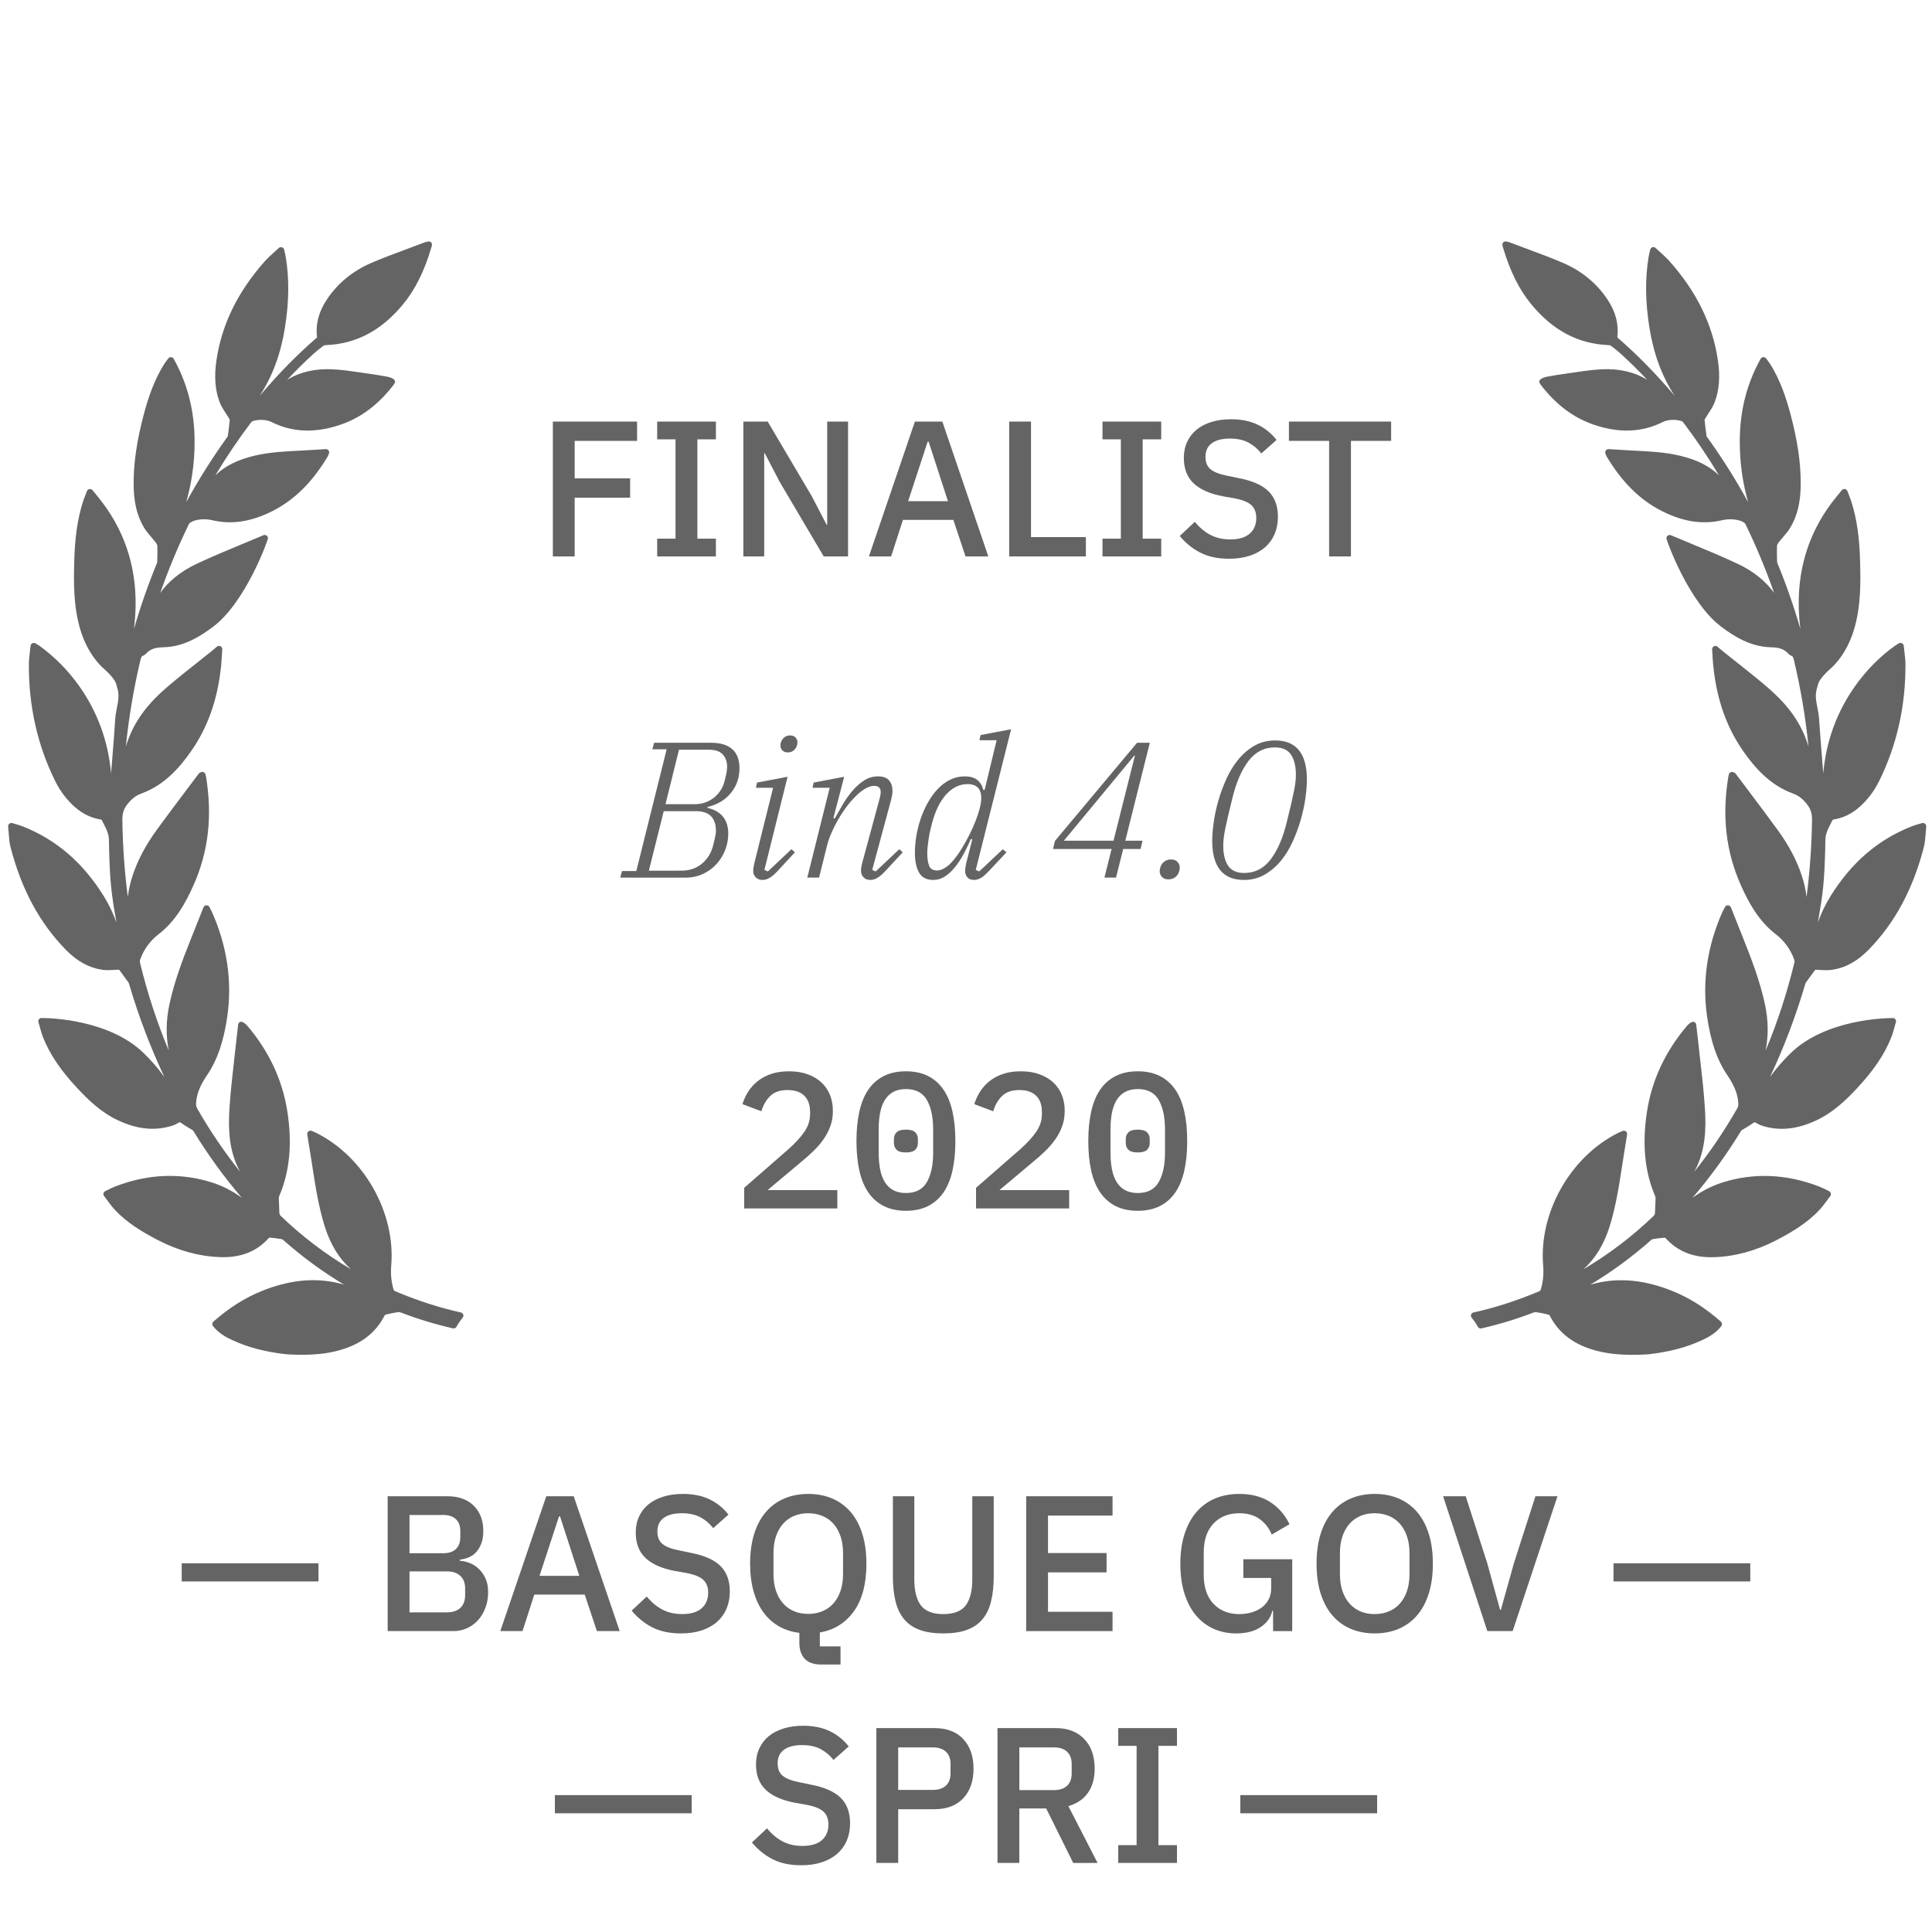 <?xml version="1.0" encoding="utf-8"?>
<!-- Generator: Adobe Illustrator 16.0.2, SVG Export Plug-In . SVG Version: 6.00 Build 0)  -->
<!DOCTYPE svg PUBLIC "-//W3C//DTD SVG 1.1//EN" "http://www.w3.org/Graphics/SVG/1.1/DTD/svg11.dtd">
<svg version="1.1" id="Layer_1" xmlns:x="http://ns.adobe.com/Extensibility/1.0/" xmlns:i="http://ns.adobe.com/AdobeIllustrator/10.0/" xmlns:graph="http://ns.adobe.com/Graphs/1.0/"
	 xmlns="http://www.w3.org/2000/svg" xmlns:xlink="http://www.w3.org/1999/xlink" xmlns:a="http://ns.adobe.com/AdobeSVGViewerExtensions/3.0/"
	 x="0px" y="0px" width="800px" height="800px" viewBox="0 0 800 800" style="enable-background:new 0 0 800 800;"
	 xml:space="preserve">
<style type="text/css">
<![CDATA[
	.st0{enable-background:new    ;}
	.st1{fill:#646464;}
]]>
</style>
<g class="st0">
	<path class="st1" d="M228.924,230.402v-55.84h34.88v8h-25.84v15.52h22.96v8h-22.96v24.32H228.924z"/>
	<path class="st1" d="M272.123,230.402v-7.36h7.6v-41.12h-7.6v-7.359h24.32v7.359h-7.68v41.12h7.68v7.36H272.123z"/>
	<path class="st1" d="M322.842,199.522l-6.16-11.84h-0.24v42.72h-8.64v-55.84h10.08l18.24,30.88l6.16,11.84h0.24v-42.72h8.64v55.84
		h-10.08L322.842,199.522z"/>
	<path class="st1" d="M399.801,230.402l-5.04-15.12h-20.88l-4.88,15.12h-9.2l19.04-55.84h11.36l19.04,55.84H399.801z
		 M384.521,182.883h-0.4l-8.08,24.64h16.48L384.521,182.883z"/>
	<path class="st1" d="M417.88,230.402v-55.84h9.04v47.84h22.721v8H417.88z"/>
	<path class="st1" d="M456.519,230.402v-7.36h7.601v-41.12h-7.601v-7.359h24.319v7.359h-7.68v41.12h7.68v7.36H456.519z"/>
	<path class="st1" d="M508.918,231.362c-4.694,0-8.681-0.854-11.961-2.56c-3.279-1.707-6.094-4-8.439-6.881l6.24-5.84
		c1.973,2.4,4.146,4.214,6.52,5.44c2.373,1.228,5.08,1.84,8.12,1.84c3.572,0,6.267-0.8,8.08-2.4c1.813-1.6,2.72-3.76,2.72-6.479
		c0-2.187-0.64-3.92-1.92-5.2c-1.279-1.28-3.547-2.24-6.8-2.88l-4.96-0.88c-5.44-1.013-9.52-2.8-12.24-5.36
		c-2.72-2.56-4.08-6.08-4.08-10.56c0-2.453,0.467-4.681,1.4-6.681c0.932-2,2.24-3.68,3.92-5.039c1.68-1.36,3.72-2.413,6.119-3.16
		c2.4-0.746,5.094-1.12,8.08-1.12c4.213,0,7.867,0.733,10.961,2.2c3.092,1.467,5.732,3.587,7.92,6.359l-6.32,5.601
		c-1.439-1.866-3.2-3.36-5.279-4.48c-2.08-1.12-4.668-1.68-7.761-1.68c-3.2,0-5.68,0.64-7.44,1.92c-1.76,1.28-2.64,3.147-2.64,5.6
		c0,2.348,0.72,4.094,2.16,5.24c1.44,1.147,3.681,2.014,6.72,2.6l4.961,1.04c5.6,1.068,9.691,2.881,12.279,5.44
		c2.586,2.56,3.88,6.08,3.88,10.56c0,2.614-0.454,4.988-1.36,7.12c-0.907,2.134-2.227,3.96-3.959,5.48
		c-1.734,1.52-3.854,2.693-6.36,3.52C514.97,230.948,512.117,231.362,508.918,231.362z"/>
	<path class="st1" d="M559.397,182.562v47.84h-9.039v-47.84h-16.641v-8h42.32v8H559.397z"/>
</g>
<g class="st0">
	<path class="st1" d="M256.843,363.402l0.72-2.72h5.92l12.56-50.4h-5.92l0.72-2.72h23.6c3.84,0,6.76,0.88,8.76,2.64s3,4.4,3,7.92
		c0,3.948-1.2,7.374-3.6,10.28c-2.4,2.907-5.6,4.813-9.6,5.72l-0.08,0.4c2.88,0.64,5.04,1.867,6.48,3.68
		c1.44,1.813,2.16,4.134,2.16,6.96c0,2.348-0.428,4.614-1.28,6.8c-0.854,2.188-2.054,4.134-3.6,5.841
		c-1.548,1.707-3.414,3.067-5.6,4.08c-2.188,1.014-4.587,1.52-7.2,1.52H256.843z M282.203,360.522c3.2,0,5.96-0.92,8.28-2.76
		c2.32-1.841,3.906-4.333,4.76-7.48c0.212-0.853,0.466-1.893,0.76-3.12c0.292-1.226,0.44-2.319,0.44-3.279
		c0-2.507-0.667-4.467-2-5.881c-1.333-1.412-3.44-2.119-6.32-2.119h-13.28l-6.16,24.64H282.203z M287.723,333.002
		c1.44,0,2.826-0.226,4.16-0.68c1.333-0.452,2.533-1.093,3.6-1.92c1.066-0.826,1.986-1.8,2.76-2.92
		c0.772-1.12,1.346-2.373,1.72-3.76c0.212-0.801,0.453-1.801,0.72-3c0.266-1.2,0.4-2.28,0.4-3.24c0-2.026-0.587-3.706-1.76-5.04
		c-1.173-1.333-3.12-2-5.84-2h-12.32l-5.6,22.56H287.723z"/>
	<path class="st1" d="M315.802,364.362c-1.228,0-2.188-0.36-2.88-1.08c-0.694-0.72-1.04-1.612-1.04-2.68c0-0.48,0.052-1,0.16-1.561
		c0.106-0.56,0.213-1.105,0.32-1.64l7.76-31.2h-7.12l0.48-2.16l12.64-2.399l-9.6,38.56l1.44,0.641l9.76-9.2l1.44,1.279l-6.16,6.641
		c-1.707,1.92-3.094,3.2-4.16,3.84C317.775,364.042,316.762,364.362,315.802,364.362z M326.202,311.562
		c-1.014,0-1.774-0.293-2.28-0.88c-0.508-0.587-0.76-1.227-0.76-1.92c0-0.533,0.08-1.04,0.24-1.521
		c0.266-0.746,0.72-1.386,1.36-1.92c0.64-0.532,1.44-0.8,2.4-0.8c1.013,0,1.772,0.294,2.28,0.88c0.506,0.588,0.76,1.228,0.76,1.92
		c0,0.534-0.08,1.04-0.24,1.521c-0.268,0.747-0.72,1.387-1.36,1.92C327.962,311.296,327.162,311.562,326.202,311.562z"/>
	<path class="st1" d="M343.561,326.202h-7.12l0.48-2.16l12.64-2.399l-4.48,17.12l0.56,0.159c1.066-1.92,2.212-3.92,3.44-6
		c1.226-2.079,2.573-3.96,4.04-5.64c1.466-1.68,3.052-3.066,4.76-4.16c1.707-1.092,3.6-1.64,5.68-1.64c2.132,0,3.667,0.56,4.6,1.68
		c0.933,1.12,1.4,2.561,1.4,4.32c0,0.588-0.054,1.174-0.16,1.76c-0.107,0.588-0.24,1.228-0.4,1.92l-7.84,29.04l1.44,0.641l9.76-9.2
		l1.44,1.279l-6.16,6.641c-1.708,1.92-3.094,3.2-4.16,3.84c-1.067,0.64-2.08,0.96-3.04,0.96c-1.228,0-2.188-0.36-2.88-1.08
		c-0.694-0.72-1.04-1.612-1.04-2.68c0-0.906,0.16-1.973,0.48-3.2l7.36-27.2c0.213-0.853,0.32-1.572,0.32-2.16
		c0-1.76-0.908-2.64-2.72-2.64c-1.28,0-2.667,0.48-4.16,1.44c-1.494,0.96-3.04,2.319-4.64,4.079c-1.12,1.174-2.228,2.534-3.32,4.08
		c-1.094,1.548-2.134,3.2-3.12,4.96c-0.988,1.761-1.868,3.561-2.64,5.4c-0.774,1.84-1.374,3.668-1.8,5.48l-3.12,12.56h-4.88
		L343.561,326.202z"/>
	<path class="st1" d="M386.441,364.362c-2.774,0-4.734-1.013-5.88-3.04c-1.147-2.026-1.72-4.746-1.72-8.16c0-2.24,0.2-4.572,0.6-7
		c0.4-2.426,1-4.813,1.8-7.16c0.8-2.346,1.8-4.586,3-6.72c1.2-2.133,2.56-4,4.08-5.6c1.52-1.601,3.212-2.866,5.08-3.8
		c1.866-0.933,3.893-1.4,6.08-1.4c2.24,0,3.972,0.494,5.2,1.479c1.227,0.988,2.053,2.36,2.479,4.12h0.561l4.96-20.56h-7.12
		l0.48-2.16l12.64-2.4l-14.64,58.24l1.439,0.641l9.76-9.2l1.521,1.279l-6.239,6.641c-1.708,1.92-3.08,3.2-4.121,3.84
		c-1.039,0.64-2.039,0.96-3,0.96c-1.227,0-2.16-0.348-2.799-1.04c-0.641-0.692-0.96-1.572-0.96-2.64c0-0.48,0.052-1.04,0.16-1.681
		c0.106-0.64,0.212-1.199,0.32-1.68l2.48-9.76l-0.561-0.16c-0.96,2.188-1.988,4.294-3.08,6.32c-1.094,2.027-2.28,3.827-3.56,5.399
		c-1.28,1.574-2.654,2.84-4.12,3.8C389.814,363.883,388.201,364.362,386.441,364.362z M400.681,324.682
		c-3.36,0-6.333,1.439-8.92,4.319c-2.587,2.881-4.547,6.908-5.88,12.08c-0.268,0.96-0.52,1.988-0.76,3.08
		c-0.24,1.094-0.44,2.188-0.6,3.28c-0.16,1.094-0.294,2.134-0.4,3.12c-0.108,0.987-0.16,1.854-0.16,2.6
		c0,2.24,0.252,4.014,0.76,5.32c0.506,1.308,1.613,1.96,3.32,1.96c1.066,0,2.2-0.387,3.4-1.16c1.2-0.772,2.36-1.853,3.48-3.24
		c1.226-1.492,2.413-3.186,3.56-5.08c1.146-1.892,2.186-3.786,3.121-5.68c0.932-1.893,1.732-3.706,2.399-5.439
		c0.666-1.733,1.159-3.187,1.479-4.36l0.32-1.28c0.746-3.04,0.692-5.386-0.16-7.04C404.787,325.51,403.133,324.682,400.681,324.682z
		"/>
	<path class="st1" d="M460.28,351.562h-24.24l0.801-3.36l34-40.64h5.279l-10.159,40.56h7.12l-0.801,3.44h-7.199l-2.961,11.84h-4.799
		L460.28,351.562z M461.08,348.122l8.88-35.279h-0.24l-29.2,35.279H461.08z"/>
	<path class="st1" d="M483.799,364.122c-1.174,0-2.067-0.348-2.68-1.04c-0.614-0.692-0.92-1.466-0.92-2.319
		c0-0.533,0.105-1.12,0.319-1.761c0.32-0.96,0.866-1.72,1.64-2.279c0.773-0.561,1.693-0.84,2.761-0.84
		c1.173,0,2.065,0.347,2.68,1.039c0.612,0.694,0.92,1.468,0.92,2.32c0,0.534-0.107,1.12-0.319,1.76
		c-0.32,0.96-0.868,1.721-1.641,2.28C485.785,363.843,484.865,364.122,483.799,364.122z"/>
	<path class="st1" d="M515.078,364.362c-4.374,0-7.654-1.36-9.84-4.08c-2.188-2.72-3.28-6.746-3.28-12.08
		c0-2.187,0.2-4.732,0.601-7.64c0.399-2.906,1.039-5.893,1.92-8.96c0.879-3.066,2-6.106,3.359-9.12
		c1.36-3.013,3.013-5.692,4.96-8.04c1.946-2.347,4.173-4.24,6.681-5.68c2.506-1.44,5.359-2.16,8.56-2.16
		c4.372,0,7.652,1.359,9.84,4.08c2.187,2.72,3.28,6.747,3.28,12.08c0,2.188-0.2,4.733-0.6,7.64c-0.4,2.907-1.041,5.894-1.92,8.96
		c-0.881,3.067-2,6.107-3.361,9.12c-1.359,3.014-3.014,5.693-4.959,8.04c-1.947,2.348-4.188,4.24-6.721,5.68
		C521.065,363.642,518.225,364.362,515.078,364.362z M515.239,361.482c4.426,0,8.08-1.893,10.96-5.68s5.12-9.04,6.72-15.761
		c0.692-2.772,1.266-5.146,1.721-7.12c0.451-1.972,0.826-3.68,1.119-5.119c0.293-1.44,0.506-2.707,0.641-3.801
		c0.132-1.092,0.199-2.172,0.199-3.239c0-3.467-0.667-6.213-2-8.24c-1.334-2.026-3.573-3.04-6.72-3.04
		c-4.427,0-8.08,1.894-10.96,5.68c-2.88,3.788-5.12,9.04-6.72,15.76c-0.694,2.774-1.268,5.148-1.72,7.12
		c-0.454,1.974-0.828,3.681-1.121,5.12c-0.293,1.44-0.507,2.721-0.64,3.84c-0.134,1.12-0.2,2.188-0.2,3.2
		c0,3.468,0.666,6.214,2,8.24C509.851,360.469,512.09,361.482,515.239,361.482z"/>
</g>
<g class="st0">
</g>
<g class="st0">
	<path class="st1" d="M346.72,500.402h-38.56v-8.56l18.24-15.921c2.88-2.56,5.106-4.985,6.68-7.279
		c1.573-2.293,2.36-4.721,2.36-7.28v-0.88c0-2.933-0.8-5.187-2.4-6.76s-3.92-2.36-6.96-2.36c-3.094,0-5.48,0.827-7.16,2.48
		c-1.68,1.653-2.894,3.76-3.64,6.319l-7.84-2.96c0.533-1.76,1.307-3.452,2.32-5.08c1.012-1.626,2.306-3.08,3.88-4.359
		c1.572-1.28,3.44-2.293,5.6-3.04c2.16-0.746,4.652-1.12,7.48-1.12c2.88,0,5.453,0.413,7.72,1.24c2.267,0.827,4.173,1.96,5.72,3.399
		c1.546,1.44,2.72,3.16,3.52,5.16c0.8,2,1.2,4.2,1.2,6.6c0,2.24-0.333,4.308-1,6.2c-0.667,1.894-1.6,3.708-2.8,5.44
		c-1.2,1.733-2.627,3.399-4.28,5c-1.654,1.6-3.468,3.2-5.44,4.8l-13.52,11.36h28.88V500.402z"/>
	<path class="st1" d="M375.119,501.362c-3.52,0-6.574-0.653-9.16-1.96c-2.587-1.307-4.72-3.187-6.4-5.64s-2.92-5.467-3.72-9.04
		c-0.8-3.573-1.2-7.652-1.2-12.24c0-4.532,0.4-8.6,1.2-12.2c0.8-3.6,2.04-6.626,3.72-9.08c1.68-2.452,3.813-4.332,6.4-5.64
		c2.586-1.307,5.64-1.96,9.16-1.96s6.572,0.653,9.16,1.96c2.586,1.308,4.72,3.188,6.4,5.64c1.68,2.454,2.92,5.48,3.72,9.08
		c0.8,3.601,1.2,7.668,1.2,12.2c0,4.588-0.4,8.667-1.2,12.24c-0.8,3.573-2.04,6.587-3.72,9.04s-3.814,4.333-6.4,5.64
		C381.692,500.709,378.639,501.362,375.119,501.362z M375.119,494.002c4.053,0,6.946-1.506,8.68-4.52c1.732-3.013,2.6-7.08,2.6-12.2
		v-9.6c0-5.12-0.867-9.187-2.6-12.2c-1.734-3.013-4.627-4.521-8.68-4.521c-2.027,0-3.76,0.388-5.2,1.16
		c-1.44,0.774-2.614,1.894-3.52,3.36c-0.907,1.468-1.56,3.228-1.96,5.28c-0.4,2.054-0.6,4.359-0.6,6.92v9.6
		c0,2.561,0.2,4.867,0.6,6.92c0.4,2.054,1.053,3.813,1.96,5.28c0.906,1.468,2.08,2.588,3.52,3.36
		C371.36,493.616,373.092,494.002,375.119,494.002z M375.119,477.202c-1.868,0-3.16-0.372-3.88-1.12
		c-0.72-0.746-1.08-1.652-1.08-2.72v-1.76c0-1.066,0.36-1.973,1.08-2.72c0.72-0.747,2.012-1.12,3.88-1.12
		c1.866,0,3.16,0.373,3.88,1.12c0.72,0.747,1.08,1.653,1.08,2.72v1.76c0,1.067-0.36,1.974-1.08,2.72
		C378.28,476.83,376.986,477.202,375.119,477.202z"/>
	<path class="st1" d="M442.719,500.402h-38.561v-8.56l18.24-15.921c2.881-2.56,5.106-4.985,6.68-7.279
		c1.573-2.293,2.36-4.721,2.36-7.28v-0.88c0-2.933-0.8-5.187-2.399-6.76c-1.601-1.573-3.92-2.36-6.961-2.36
		c-3.094,0-5.479,0.827-7.16,2.48c-1.68,1.653-2.893,3.76-3.639,6.319l-7.841-2.96c0.532-1.76,1.307-3.452,2.32-5.08
		c1.013-1.626,2.306-3.08,3.88-4.359c1.572-1.28,3.439-2.293,5.6-3.04c2.16-0.746,4.652-1.12,7.48-1.12
		c2.88,0,5.453,0.413,7.72,1.24s4.173,1.96,5.72,3.399c1.547,1.44,2.721,3.16,3.521,5.16s1.2,4.2,1.2,6.6c0,2.24-0.334,4.308-1,6.2
		c-0.668,1.894-1.6,3.708-2.801,5.44c-1.199,1.733-2.627,3.399-4.279,5c-1.654,1.6-3.468,3.2-5.439,4.8l-13.521,11.36h28.88V500.402
		z"/>
	<path class="st1" d="M471.118,501.362c-3.521,0-6.573-0.653-9.16-1.96s-4.72-3.187-6.399-5.64c-1.681-2.453-2.92-5.467-3.721-9.04
		c-0.8-3.573-1.199-7.652-1.199-12.24c0-4.532,0.399-8.6,1.199-12.2c0.801-3.6,2.04-6.626,3.721-9.08
		c1.68-2.452,3.813-4.332,6.399-5.64c2.587-1.307,5.64-1.96,9.16-1.96s6.572,0.653,9.16,1.96c2.586,1.308,4.72,3.188,6.399,5.64
		c1.681,2.454,2.92,5.48,3.721,9.08c0.8,3.601,1.199,7.668,1.199,12.2c0,4.588-0.399,8.667-1.199,12.24
		c-0.801,3.573-2.04,6.587-3.721,9.04c-1.68,2.453-3.813,4.333-6.399,5.64C477.691,500.709,474.639,501.362,471.118,501.362z
		 M471.118,494.002c4.053,0,6.946-1.506,8.681-4.52c1.732-3.013,2.6-7.08,2.6-12.2v-9.6c0-5.12-0.867-9.187-2.6-12.2
		c-1.734-3.013-4.628-4.521-8.681-4.521c-2.027,0-3.76,0.388-5.2,1.16c-1.439,0.774-2.613,1.894-3.52,3.36
		c-0.908,1.468-1.561,3.228-1.961,5.28c-0.399,2.054-0.6,4.359-0.6,6.92v9.6c0,2.561,0.2,4.867,0.6,6.92
		c0.4,2.054,1.053,3.813,1.961,5.28c0.906,1.468,2.08,2.588,3.52,3.36C467.359,493.616,469.091,494.002,471.118,494.002z
		 M471.118,477.202c-1.868,0-3.16-0.372-3.88-1.12c-0.721-0.746-1.08-1.652-1.08-2.72v-1.76c0-1.066,0.359-1.973,1.08-2.72
		c0.72-0.747,2.012-1.12,3.88-1.12c1.866,0,3.16,0.373,3.88,1.12c0.721,0.747,1.08,1.653,1.08,2.72v1.76
		c0,1.067-0.359,1.974-1.08,2.72C474.279,476.83,472.985,477.202,471.118,477.202z"/>
</g>
<g class="st0">
	<path class="st1" d="M75.244,654.843v-7.521h56.64v7.521H75.244z"/>
	<path class="st1" d="M160.523,619.562h24.72c4.64,0,8.28,1.308,10.92,3.92c2.64,2.613,3.96,6.107,3.96,10.479
		c0,2.08-0.294,3.854-0.88,5.32c-0.587,1.468-1.334,2.668-2.24,3.601c-0.907,0.934-1.947,1.627-3.12,2.079
		c-1.174,0.454-2.32,0.734-3.44,0.841v0.479c1.12,0.054,2.36,0.32,3.72,0.8c1.36,0.48,2.626,1.24,3.8,2.28
		c1.173,1.04,2.16,2.374,2.96,4c0.8,1.628,1.2,3.614,1.2,5.96c0,2.24-0.36,4.348-1.08,6.32c-0.72,1.974-1.72,3.68-3,5.12
		c-1.28,1.439-2.8,2.573-4.56,3.399c-1.76,0.828-3.68,1.24-5.76,1.24h-27.2V619.562z M169.563,643.162h14
		c2.24,0,3.973-0.572,5.2-1.72c1.226-1.146,1.84-2.786,1.84-4.92v-2.561c0-2.132-0.614-3.772-1.84-4.92
		c-1.228-1.146-2.96-1.72-5.2-1.72h-14V643.162z M169.563,667.642h15.52c2.346,0,4.187-0.612,5.52-1.84c1.333-1.227,2-2.986,2-5.28
		v-2.72c0-2.293-0.667-4.053-2-5.28c-1.333-1.227-3.174-1.84-5.52-1.84h-15.52V667.642z"/>
	<path class="st1" d="M247.163,675.402l-5.04-15.12h-20.88l-4.88,15.12h-9.2l19.04-55.84h11.36l19.04,55.84H247.163z
		 M231.884,627.883h-0.4l-8.08,24.64h16.48L231.884,627.883z"/>
	<path class="st1" d="M281.963,676.362c-4.694,0-8.68-0.854-11.96-2.56c-3.28-1.707-6.094-4-8.44-6.881l6.24-5.84
		c1.973,2.4,4.146,4.214,6.52,5.44c2.373,1.228,5.08,1.84,8.12,1.84c3.572,0,6.266-0.8,8.08-2.4c1.813-1.6,2.72-3.76,2.72-6.479
		c0-2.187-0.64-3.92-1.92-5.2c-1.28-1.28-3.547-2.24-6.8-2.88l-4.96-0.88c-5.44-1.013-9.52-2.8-12.24-5.36
		c-2.72-2.56-4.08-6.08-4.08-10.56c0-2.453,0.466-4.681,1.4-6.681c0.933-2,2.24-3.68,3.92-5.039c1.68-1.36,3.72-2.413,6.12-3.16
		c2.4-0.746,5.093-1.12,8.08-1.12c4.212,0,7.866,0.733,10.96,2.2c3.093,1.467,5.732,3.587,7.92,6.359l-6.32,5.601
		c-1.44-1.866-3.2-3.36-5.28-4.48c-2.08-1.12-4.667-1.68-7.76-1.68c-3.2,0-5.68,0.64-7.44,1.92c-1.76,1.28-2.64,3.147-2.64,5.6
		c0,2.348,0.72,4.094,2.16,5.24c1.44,1.147,3.68,2.014,6.72,2.6l4.96,1.04c5.6,1.068,9.692,2.881,12.28,5.44
		c2.586,2.56,3.88,6.08,3.88,10.56c0,2.614-0.454,4.988-1.36,7.12c-0.908,2.134-2.228,3.96-3.96,5.48
		c-1.734,1.52-3.854,2.693-6.36,3.52C288.015,675.948,285.162,676.362,281.963,676.362z"/>
	<path class="st1" d="M348.042,689.242h-7.92c-3.147,0-5.454-0.8-6.92-2.399c-1.467-1.601-2.2-3.761-2.2-6.48v-4.24
		c-3.147-0.373-5.974-1.279-8.48-2.72c-2.507-1.44-4.64-3.36-6.4-5.76c-1.76-2.4-3.12-5.293-4.08-8.681
		c-0.96-3.386-1.44-7.212-1.44-11.479c0-4.692,0.573-8.84,1.72-12.44c1.146-3.6,2.772-6.612,4.88-9.04
		c2.106-2.426,4.64-4.266,7.6-5.52c2.96-1.253,6.252-1.88,9.88-1.88c3.626,0,6.92,0.627,9.88,1.88c2.96,1.254,5.493,3.094,7.6,5.52
		c2.106,2.428,3.732,5.44,4.88,9.04c1.146,3.601,1.72,7.748,1.72,12.44c0,8.32-1.734,14.894-5.2,19.72
		c-3.467,4.828-8.16,7.748-14.08,8.76v5.761h8.56V689.242z M334.682,668.282c2.132,0,4.092-0.374,5.88-1.121
		c1.787-0.747,3.306-1.83,4.56-3.246c1.252-1.416,2.227-3.141,2.92-5.17c0.693-2.03,1.04-4.329,1.04-6.894v-8.818
		c0-2.564-0.347-4.862-1.04-6.893c-0.693-2.029-1.667-3.753-2.92-5.17c-1.254-1.416-2.773-2.498-4.56-3.246
		c-1.788-0.747-3.748-1.122-5.88-1.122c-2.188,0-4.16,0.375-5.92,1.122c-1.76,0.748-3.268,1.83-4.52,3.246
		c-1.254,1.417-2.228,3.141-2.92,5.17c-0.694,2.03-1.04,4.328-1.04,6.893v8.818c0,2.564,0.346,4.863,1.04,6.894
		c0.692,2.029,1.666,3.754,2.92,5.17c1.252,1.416,2.76,2.499,4.52,3.246C330.522,667.908,332.494,668.282,334.682,668.282z"/>
	<path class="st1" d="M378.601,619.562v34.456c0,4.755,0.906,8.335,2.72,10.739c1.813,2.403,4.906,3.604,9.28,3.604
		c4.373,0,7.466-1.201,9.28-3.604c1.812-2.404,2.72-5.984,2.72-10.739v-34.456h8.879v32.96c0,4.107-0.373,7.653-1.119,10.64
		c-0.748,2.987-1.947,5.454-3.6,7.4c-1.654,1.947-3.801,3.399-6.44,4.359c-2.64,0.961-5.88,1.44-9.72,1.44s-7.08-0.479-9.72-1.44
		c-2.64-0.96-4.788-2.412-6.44-4.359c-1.653-1.946-2.854-4.413-3.6-7.4c-0.748-2.986-1.12-6.532-1.12-10.64v-32.96H378.601z"/>
	<path class="st1" d="M424.92,675.402v-55.84h35.76v8h-26.72v15.52h24.24v8h-24.24v16.32h26.72v8H424.92z"/>
	<path class="st1" d="M527.158,666.997h-0.32c-0.587,2.699-2.174,4.934-4.76,6.706c-2.588,1.773-6.014,2.659-10.279,2.659
		c-3.309,0-6.374-0.628-9.2-1.88c-2.827-1.253-5.268-3.093-7.32-5.521c-2.054-2.426-3.653-5.439-4.8-9.04
		c-1.147-3.6-1.721-7.746-1.721-12.439c0-4.64,0.587-8.76,1.761-12.36c1.173-3.6,2.826-6.626,4.96-9.08
		c2.133-2.452,4.692-4.306,7.68-5.56c2.986-1.253,6.32-1.88,10-1.88c5.013,0,9.253,1.104,12.721,3.313
		c3.466,2.207,6.16,5.28,8.08,9.216l-7.36,4.309c-1.067-2.623-2.72-4.752-4.96-6.386s-5.068-2.451-8.48-2.451
		c-4.428,0-7.987,1.419-10.68,4.256c-2.693,2.838-4.04,6.854-4.04,12.047v9.154c0,5.194,1.347,9.209,4.04,12.047
		c2.692,2.837,6.252,4.256,10.68,4.256c1.76,0,3.44-0.228,5.04-0.684c1.601-0.455,3-1.125,4.2-2.01c1.2-0.886,2.16-1.984,2.88-3.298
		s1.08-2.855,1.08-4.625v-4.344h-11.521v-7.76h20.24v29.76h-7.92V666.997z"/>
	<path class="st1" d="M569.238,676.362c-3.628,0-6.92-0.628-9.88-1.88c-2.96-1.253-5.494-3.093-7.6-5.521
		c-2.107-2.426-3.734-5.439-4.881-9.04c-1.146-3.6-1.72-7.746-1.72-12.439c0-4.692,0.573-8.84,1.72-12.44
		c1.146-3.6,2.773-6.612,4.881-9.04c2.105-2.426,4.64-4.266,7.6-5.52c2.96-1.253,6.252-1.88,9.88-1.88c3.626,0,6.92,0.627,9.88,1.88
		c2.96,1.254,5.492,3.094,7.6,5.52c2.107,2.428,3.732,5.44,4.881,9.04c1.146,3.601,1.72,7.748,1.72,12.44
		c0,4.693-0.573,8.84-1.72,12.439c-1.148,3.601-2.773,6.614-4.881,9.04c-2.107,2.428-4.64,4.268-7.6,5.521
		C576.157,675.734,572.864,676.362,569.238,676.362z M569.238,668.362c2.132,0,4.093-0.374,5.88-1.124s3.307-1.833,4.561-3.252
		c1.252-1.419,2.227-3.146,2.92-5.181c0.692-2.034,1.039-4.336,1.039-6.906v-8.835c0-2.568-0.347-4.869-1.039-6.904
		c-0.693-2.035-1.668-3.762-2.92-5.181c-1.254-1.418-2.773-2.502-4.561-3.252s-3.748-1.125-5.88-1.125
		c-2.188,0-4.16,0.375-5.92,1.125c-1.761,0.75-3.268,1.834-4.521,3.252c-1.254,1.419-2.227,3.146-2.92,5.181
		s-1.039,4.336-1.039,6.904v8.835c0,2.57,0.346,4.872,1.039,6.906c0.693,2.035,1.666,3.762,2.92,5.181
		c1.253,1.419,2.76,2.502,4.521,3.252C565.077,667.988,567.05,668.362,569.238,668.362z"/>
	<path class="st1" d="M615.877,675.402l-18.32-55.84h9.36l8.88,27.6l5.36,19.44h0.319l5.44-19.44l8.88-27.6h9.12l-18.56,55.84
		H615.877z"/>
	<path class="st1" d="M668.116,654.843v-7.521h56.64v7.521H668.116z"/>
	<path class="st1" d="M229.762,750.843v-7.521h56.64v7.521H229.762z"/>
	<path class="st1" d="M331.761,772.362c-4.694,0-8.68-0.854-11.96-2.56c-3.28-1.707-6.094-4-8.44-6.881l6.24-5.84
		c1.973,2.4,4.146,4.214,6.52,5.44c2.373,1.228,5.08,1.84,8.12,1.84c3.572,0,6.266-0.8,8.08-2.4c1.813-1.6,2.72-3.76,2.72-6.479
		c0-2.187-0.64-3.92-1.92-5.2c-1.28-1.28-3.547-2.24-6.8-2.88l-4.96-0.88c-5.44-1.013-9.52-2.8-12.24-5.36
		c-2.72-2.56-4.08-6.08-4.08-10.56c0-2.453,0.466-4.681,1.4-6.681c0.933-2,2.24-3.68,3.92-5.039c1.68-1.36,3.72-2.413,6.12-3.16
		c2.4-0.746,5.093-1.12,8.08-1.12c4.212,0,7.866,0.733,10.96,2.2c3.093,1.467,5.732,3.587,7.92,6.359l-6.32,5.601
		c-1.44-1.866-3.2-3.36-5.28-4.48c-2.08-1.12-4.667-1.68-7.76-1.68c-3.2,0-5.68,0.64-7.44,1.92c-1.76,1.28-2.64,3.147-2.64,5.6
		c0,2.348,0.72,4.094,2.16,5.24c1.44,1.147,3.68,2.014,6.72,2.6l4.96,1.04c5.6,1.068,9.692,2.881,12.28,5.44
		c2.586,2.56,3.88,6.08,3.88,10.56c0,2.614-0.454,4.988-1.36,7.12c-0.908,2.134-2.228,3.96-3.96,5.48
		c-1.734,1.52-3.854,2.693-6.36,3.52C337.814,771.948,334.961,772.362,331.761,772.362z"/>
	<path class="st1" d="M362.881,771.402v-55.84h24c5.173,0,9.173,1.52,12,4.56c2.827,3.04,4.241,7.12,4.241,12.24
		s-1.414,9.2-4.241,12.24c-2.827,3.04-6.827,4.56-12,4.56h-14.96v22.24H362.881z M371.921,741.162h14.4
		c2.292,0,4.08-0.594,5.36-1.783c1.28-1.189,1.92-2.895,1.92-5.114v-3.805c0-2.22-0.64-3.924-1.92-5.114
		c-1.28-1.188-3.068-1.783-5.36-1.783h-14.4V741.162z"/>
	<path class="st1" d="M422.08,771.402h-9.04v-55.84h24.08c5.013,0,8.96,1.508,11.84,4.52c2.88,3.014,4.32,7.107,4.32,12.28
		c0,4-0.92,7.32-2.761,9.96c-1.84,2.64-4.547,4.494-8.119,5.561l12.08,23.52h-10.08l-11.2-22.56h-11.12V771.402z M436.481,741.242
		c2.292,0,4.08-0.596,5.359-1.791c1.28-1.195,1.92-2.907,1.92-5.138v-3.822c0-2.23-0.64-3.941-1.92-5.137
		c-1.279-1.194-3.067-1.792-5.359-1.792h-14.4v17.68H436.481z"/>
	<path class="st1" d="M463.041,771.402v-7.36h7.6v-41.12h-7.6v-7.359h24.319v7.359h-7.68v41.12h7.68v7.36H463.041z"/>
	<path class="st1" d="M513.599,750.843v-7.521h56.64v7.521H513.599z"/>
</g>
<path class="st1" d="M797.105,341.079c-0.351-0.289-0.86-0.382-1.258-0.247c-0.484,0.148-0.929,0.277-1.35,0.4l-0.204,0.061
	c-1.032,0.304-1.928,0.563-2.812,0.917c-13.973,5.553-24.973,15.063-33.631,29.074c-2.138,3.463-3.794,7.063-5.112,10.651
	c2.163-12.073,2.664-16.776,3.047-30.285c0.021-0.567,0.021-1.145,0.021-1.716c0-1.563,0-3.039,0.341-4.387
	c0.41-1.598,1.233-3.188,2.029-4.729c0.225-0.438,0.449-0.872,0.634-1.256c0.063-0.074,0.271-0.201,0.353-0.214
	c3.996-0.61,7.529-2.308,10.808-5.187c3.301-2.915,6.015-6.481,8.067-10.606c7.373-14.787,11.063-31.129,10.972-48.57
	c-0.009-1.682-0.206-3.32-0.425-5.102c-0.1-0.799-0.198-1.614-0.281-2.461c-0.048-0.464-0.333-0.876-0.747-1.074
	c-0.407-0.199-0.9-0.187-1.313,0.063c-0.25,0.155-0.463,0.282-0.654,0.396c-0.375,0.223-0.66,0.396-0.933,0.592
	c-6.29,4.508-11.837,10.121-16.489,16.679c-7.595,10.719-12.012,22.836-13.199,36.168c-0.118-1.484-0.237-2.973-0.357-4.458
	l-0.042-0.539c-0.467-5.825-0.948-11.852-1.341-17.774c-0.102-1.5-0.389-2.959-0.666-4.372c-0.537-2.714-1.046-5.279-0.232-7.965
	c0.188-0.608,0.343-1.221,0.497-1.83c0.387-1.512,2.241-3.837,5.094-6.382l0.105-0.098c1.052-0.893,6.453-5.834,9.518-15.605
	c3.109-9.934,2.875-20.309,2.703-27.886l-0.005-0.2c-0.229-10.415-1.354-18.266-3.646-25.452c-0.296-0.919-0.649-1.826-1.022-2.779
	c-0.19-0.496-0.392-1.008-0.595-1.545c-0.167-0.453-0.568-0.783-1.038-0.86l-0.229-0.021c-0.405,0-0.786,0.183-1.045,0.498
	l-2.229,2.717c-10.691,13.039-15.943,28.332-15.614,45.455c0.058,3.017,0.282,6.109,0.686,9.303
	c-2.72-9.379-5.905-18.506-9.529-27.287c-0.075-0.19-0.124-0.432-0.13-0.633l-0.025-1.2c-0.037-1.73-0.076-3.523-0.002-5.288
	c0.012-0.292,0.2-0.815,0.596-1.335c0.561-0.737,1.182-1.463,1.823-2.215c1.097-1.273,2.229-2.593,3.125-4.098
	c2.89-4.838,4.245-10.554,4.27-17.991c0.038-8.753-1.313-17.965-4.253-28.992c-1.606-6.016-4.032-13.829-8.553-20.914
	c-0.307-0.477-0.647-0.926-1.014-1.397c-0.165-0.211-0.337-0.438-0.513-0.677c-0.257-0.346-0.61-0.546-1.183-0.546
	c-0.456,0.032-0.861,0.293-1.09,0.694c-5.671,10.236-8.496,21.17-8.63,33.431c-0.114,10.224,1.481,19.019,3.482,25.971
	c-5.094-9.308-10.753-18.296-16.89-26.825l-0.141-0.193c-0.141-0.186-0.198-0.272-0.188-0.211c-0.386-2.76-0.65-4.967-0.838-6.89
	c0.004-0.028,0.04-0.19,0.327-0.669c0.405-0.691,0.852-1.369,1.321-2.083c0.946-1.441,1.925-2.933,2.552-4.602
	c1.893-5.034,2.316-10.748,1.296-17.455c-2.241-14.847-8.786-28.215-20.004-40.869c-1.154-1.301-2.43-2.448-3.779-3.662
	l-0.374-0.339c-0.525-0.479-1.067-0.968-1.615-1.484c-0.35-0.331-0.849-0.455-1.329-0.313c-0.457,0.146-0.812,0.522-0.919,0.994
	l-0.244,1.073c-0.167,0.714-0.298,1.277-0.396,1.842c-1.51,9.015-1.397,18.664,0.339,29.514c1.727,10.758,5.16,20.034,10.434,28.096
	c-7.905-9.313-15.596-17.136-23.632-24.068c-0.035-0.048-0.089-0.188-0.095-0.227c0.628-5.412-0.706-10.509-4.082-15.584
	c-4.434-6.67-10.594-11.754-18.31-15.108c-4.617-2.003-9.401-3.773-14.085-5.513c-2.244-0.833-4.487-1.663-6.799-2.552
	c-2.321-0.926-3.314-1.089-3.854-0.592c-0.691,0.646-0.525,1.197-0.225,2.2l0.098,0.327c2.832,9.538,6.59,17.081,11.491,23.063
	c8.997,10.984,19.521,16.566,32.152,17.063c0.44,0.026,0.794,0.149,0.938,0.261c1.778,1.332,3.087,2.396,4.245,3.452
	c3.66,3.349,7.265,6.909,10.791,10.662c-5.245-3.258-11.656-4.728-18.877-4.363c-3.951,0.198-7.873,0.777-11.666,1.34l-0.146,0.021
	c-1.121,0.164-2.235,0.328-3.351,0.485c-2.438,0.33-4.895,0.762-7.063,1.141c-0.88,0.157-2.979,0.635-3.461,1.654
	c-0.168,0.347-0.152,0.729,0.035,1.076c0.167,0.302,0.354,0.586,0.553,0.845c6.265,8.127,13.408,13.479,21.844,16.362
	c10.285,3.528,19.729,3.237,28.218-0.914c1.299-0.717,2.864-1.076,4.652-1.076c1.35,0,2.36,0.212,2.696,0.289
	c0.503,0.084,1.187,0.364,1.324,0.546c5.278,6.938,10.288,14.352,14.967,22.139c-3.952-3.844-9.105-6.435-16.13-8.124
	c-6.153-1.466-12.446-1.779-18.53-2.087l-2.036-0.103c-1.908-0.101-3.816-0.221-5.781-0.345l-3.296-0.203
	c-0.427,0-0.831,0.207-1.079,0.55c-0.274,0.369-0.34,0.848-0.179,1.277c0.133,0.358,0.372,0.992,0.496,1.204
	c6.416,10.732,13.951,18.156,23.033,22.696c8.877,4.436,16.897,5.608,24.988,3.673c0.936-0.225,2.021-0.346,3.142-0.346
	c3.442,0,5.844,1.051,6.348,2.021c4.45,9.185,8.424,18.727,11.85,28.458c-3.593-4.955-8.618-8.979-14.979-11.986
	c-6.32-2.983-12.901-5.711-19.376-8.396c-2.783-1.147-5.577-2.305-8.358-3.484c-0.414-0.183-0.901-0.145-1.288,0.109
	c-0.379,0.253-0.604,0.675-0.604,1.126c0,0.869,9.231,26.498,22.645,36.6c5.472,4.118,12.21,8.355,20.707,8.557
	c2.543,0.052,5.173,0.412,7.159,2.669c0.304,0.36,0.706,0.639,1.145,0.788c0.681,0.223,0.865,0.638,1.199,2.053
	c2.752,11.557,4.757,23.464,5.99,35.561c-0.373-1.229-0.808-2.469-1.305-3.724c-3-7.609-8.054-14.271-15.896-20.962
	c-4.043-3.462-8.276-6.813-12.372-10.058l-0.193-0.154c-1.864-1.478-3.727-2.95-5.58-4.438c-0.385-0.311-0.759-0.627-1.189-0.995
	l-1.157-0.992c-0.404-0.343-1.009-0.415-1.48-0.177c-0.486,0.245-0.777,0.756-0.739,1.301c0.057,0.816,0.104,1.59,0.146,2.333
	l0.021,0.346c0.093,1.529,0.179,2.972,0.333,4.396c1.451,13.857,5.573,25.43,12.6,35.374c4.352,6.146,10.591,13.656,20.319,17.213
	c2.367,0.867,4.085,2.184,5.925,4.547c1.735,2.211,2.06,4.229,2.021,6.773c-0.166,10.653-0.926,21.223-2.266,31.571
	c-0.313-2.88-0.976-5.845-1.994-8.927c-2.105-6.378-5.392-12.581-10.041-18.958c-4.015-5.524-8.19-11.067-12.229-16.432
	l-0.271-0.358c-1.602-2.123-3.2-4.25-4.761-6.331c-0.292-0.427-0.714-0.581-0.958-0.665c-0.345-0.17-0.758-0.185-1.124-0.029
	c-0.357,0.152-0.635,0.455-0.756,0.825l-0.048,0.146c-0.066,0.191-0.119,0.365-0.146,0.54c-2.784,16.607-1.075,31.489,5.224,45.5
	c3.077,6.85,7.204,14.604,14.479,20.185c3.322,2.547,5.944,6.121,7.386,10.062c0.306,0.85,0.295,1.217,0.26,1.357
	c-3.079,12.755-7.104,25.061-11.991,36.701c1.259-6.137,1.173-12.582-0.266-19.26c-2.041-9.468-5.548-18.641-8.677-26.495
	l-0.938-2.354c-1.468-3.682-2.943-7.392-4.469-11.235c-0.193-0.492-0.659-0.827-1.282-0.858c-0.49,0-0.941,0.28-1.177,0.734
	l-0.49,0.925c-0.217,0.405-0.419,0.782-0.592,1.172c-6.292,14.199-8.418,28.753-6.313,43.261
	c1.505,10.374,4.054,17.803,8.266,24.087c2.181,3.247,4.251,6.864,4.627,11.314c0.09,1.054,0.048,1.778-0.423,2.604
	c-5.312,9.304-11.268,18.082-17.788,26.236c0.023-0.045,0.048-0.089,0.072-0.134c4.692-8.575,4.834-17.848,4.354-25.787
	c-0.413-6.807-1.193-13.604-1.943-20.176l-0.044-0.379c-0.302-2.633-0.604-5.264-0.877-7.9c-0.159-1.493-0.336-2.987-0.52-4.506
	l-0.241-2.053c-0.053-0.453-0.329-0.847-0.729-1.045c-0.741-0.387-1.939,0.211-3.235,1.742
	c-8.899,10.526-14.425,22.426-16.419,35.361c-2.067,13.414-0.947,24.895,3.433,35.096c0.116,0.271,0.113,0.824,0.112,1.012
	l-0.235,5.869c-0.034,0.422-0.258,0.896-0.441,1.074c-8.889,8.561-18.674,16.003-29.176,22.194
	c4.972-4.493,8.545-10.354,10.86-17.784c2.566-8.232,3.885-16.805,5.161-25.111l0.11-0.74c0.453-2.918,0.926-5.832,1.407-8.812
	l0.544-3.364c0.078-0.49-0.115-0.981-0.495-1.274c-0.378-0.302-0.924-0.374-1.357-0.188l-0.476,0.195
	c-0.507,0.208-0.947,0.395-1.364,0.605c-19.854,9.916-32.921,33.041-31.073,54.986c0.289,3.438-0.025,6.666-0.965,9.861
	c-0.088,0.291-0.368,0.607-0.482,0.66c-9.429,3.979-18.396,6.878-27.416,8.869c-0.463,0.106-0.831,0.438-0.98,0.886
	c-0.15,0.45-0.061,0.94,0.248,1.309c0.98,1.161,1.836,2.409,2.536,3.72c0.289,0.535,0.978,0.809,1.489,0.676
	c7.35-1.678,14.508-3.85,21.28-6.459c0.548-0.221,0.966-0.325,1.354-0.26c1.508,0.199,3.102,0.51,4.866,0.947
	c0.365,0.09,0.668,0.258,0.673,0.24c3.861,7.697,10.496,12.602,20.292,14.986c2.132,0.51,4.329,0.888,6.532,1.119
	c2.307,0.244,4.879,0.367,7.645,0.367c3.83,0,6.563-0.236,6.596-0.238c8.489-0.951,15.74-2.862,22.163-5.844
	c2.636-1.222,5.639-2.865,7.944-5.804c0.441-0.563,0.367-1.375-0.169-1.849c-6.521-5.756-13.165-9.938-20.31-12.786
	c-10.584-4.206-20.227-5.345-29.675-3.526c-1.412,0.272-2.791,0.62-4.132,1.018c8.841-5.284,17.305-11.496,25.298-18.57
	c0.151-0.139,0.403-0.262,0.603-0.297c1.309-0.217,3.044-0.482,4.821-0.61c0.164,0,0.373,0.077,0.396,0.088
	c4.815,5.39,11.021,8.009,18.972,8.009c0.403,0,0.812-0.008,1.217-0.021c8.643-0.277,17.33-2.652,25.828-7.063
	c6.176-3.221,12.611-6.972,17.833-12.564c1.156-1.243,2.188-2.648,3.104-3.893l0.09-0.121c0.403-0.547,0.813-1.099,1.23-1.643
	c0.229-0.295,0.323-0.675,0.265-1.057c-0.063-0.367-0.276-0.692-0.641-0.932c-0.094-0.051-2.303-1.235-4.32-2.019
	c-13.514-5.222-27.155-5.757-40.17-1.563c-4.261,1.369-8.271,3.426-12.174,6.267c7.22-8.394,13.905-17.593,19.976-27.491
	c0.064-0.105,0.237-0.39,0.293-0.439c0.531-0.338,1.074-0.658,1.616-0.975c0.972-0.57,1.978-1.158,2.92-1.861
	c0.798-0.594,1.021-0.609,1.826-0.092c1.141,0.739,2.464,1.125,3.618,1.426c6.756,1.729,13.563,0.869,21.097-2.668
	c6.882-3.228,12.171-8.324,16.864-13.354c6.827-7.334,11.288-13.949,14.041-20.824c0.577-1.442,0.99-2.937,1.419-4.495
	c0.177-0.654,0.357-1.311,0.55-1.951c0.211-0.691-0.156-1.422-0.84-1.664l-0.564-0.043c-2.783,0-27.619,0.408-42.146,14.504
	c-3.161,3.066-5.993,6.326-8.58,9.896c5.747-12.172,10.62-24.996,14.548-38.312l0.058-0.195c0.049-0.163,0.119-0.409,0.166-0.477
	l3.801-5.218c0.142-0.21,0.157-0.21,0.382-0.21c0.099,0,0.207,0.008,0.331,0.016l0.813,0.049c2.827,0.176,4.491,0.15,5.86-0.064
	c5.409-0.854,10.293-3.576,14.927-8.328c10.838-11.115,18.299-24.982,22.806-42.39c0.481-1.866,0.618-3.749,0.764-5.745
	c0.063-0.903,0.135-1.84,0.238-2.803C797.635,341.809,797.452,341.367,797.105,341.079"/>
<path class="st1" d="M190.849,543.459c-9.013-1.988-17.977-4.893-27.409-8.867c-0.11-0.055-0.393-0.369-0.479-0.652
	c-0.941-3.206-1.255-6.434-0.965-9.871c1.846-21.945-11.224-45.068-31.071-54.982c-0.422-0.217-0.862-0.4-1.369-0.607l-0.471-0.195
	c-0.447-0.189-0.991-0.109-1.354,0.181c-0.39,0.3-0.584,0.791-0.504,1.28l0.543,3.365c0.482,2.979,0.954,5.894,1.407,8.81
	l0.114,0.765c1.272,8.287,2.592,16.858,5.159,25.092c2.314,7.432,5.89,13.293,10.859,17.785
	c-10.502-6.193-20.288-13.635-29.175-22.193c-0.186-0.18-0.408-0.654-0.44-1.049l-0.236-5.874c-0.002-0.208-0.005-0.763,0.112-1.037
	c4.38-10.196,5.499-21.677,3.432-35.091c-1.994-12.938-7.52-24.836-16.419-35.363c-1.042-1.23-1.961-1.855-2.733-1.855
	c-0.188,0-0.356,0.039-0.492,0.106c-0.407,0.203-0.686,0.599-0.738,1.054l-0.239,2.049c-0.185,1.521-0.361,3.015-0.521,4.51
	c-0.273,2.636-0.573,5.269-0.878,7.899l-0.043,0.38c-0.752,6.573-1.53,13.37-1.942,20.174c-0.479,7.939-0.337,17.211,4.354,25.789
	c0.025,0.043,0.047,0.088,0.073,0.131c-6.523-8.155-12.479-16.933-17.789-26.232c-0.47-0.826-0.51-1.555-0.422-2.605
	c0.377-4.453,2.447-8.072,4.627-11.316c4.21-6.282,6.759-13.712,8.264-24.085c2.105-14.507-0.021-29.061-6.313-43.259
	c-0.172-0.392-0.375-0.77-0.59-1.174l-0.492-0.929c-0.235-0.451-0.738-0.751-1.271-0.727c-0.527,0.027-0.996,0.363-1.188,0.851
	c-1.527,3.851-3.003,7.56-4.469,11.239l-0.938,2.354c-3.128,7.854-6.637,17.027-8.676,26.493c-1.438,6.68-1.525,13.125-0.266,19.262
	c-4.891-11.643-8.91-23.945-11.99-36.702c-0.035-0.143-0.046-0.51,0.259-1.358c1.438-3.94,4.063-7.515,7.386-10.063
	c7.274-5.579,11.401-13.335,14.479-20.186c6.299-14.009,8.008-28.89,5.223-45.5c-0.029-0.174-0.082-0.347-0.146-0.532l-0.05-0.15
	c-0.121-0.372-0.396-0.672-0.762-0.83c-0.356-0.147-0.805-0.122-1.082,0.016c-0.279,0.104-0.701,0.258-0.975,0.657
	c-1.577,2.107-3.179,4.233-4.779,6.356l-0.269,0.355c-4.038,5.364-8.218,10.907-12.229,16.432
	c-4.651,6.381-7.935,12.583-10.042,18.961c-1.017,3.081-1.681,6.046-1.995,8.926c-1.338-10.35-2.098-20.916-2.263-31.572
	c-0.039-2.543,0.284-4.563,2.021-6.774c1.838-2.359,3.558-3.68,5.923-4.548c9.729-3.555,15.972-11.063,20.32-17.213
	c7.026-9.94,11.147-21.513,12.6-35.37c0.153-1.427,0.241-2.867,0.332-4.396l0.022-0.347c0.043-0.742,0.089-1.519,0.148-2.334
	c0.034-0.544-0.257-1.057-0.742-1.303c-0.472-0.234-1.073-0.166-1.483,0.182l-1.154,0.989c-0.435,0.367-0.807,0.688-1.191,0.995
	c-1.854,1.488-3.714,2.964-5.579,4.441l-0.195,0.152c-4.093,3.24-8.328,6.596-12.371,10.058
	c-7.845,6.69-12.896,13.351-15.897,20.961c-0.495,1.256-0.932,2.497-1.303,3.727c1.232-12.097,3.236-24.007,5.988-35.563
	c0.334-1.414,0.521-1.83,1.208-2.055c0.434-0.146,0.834-0.429,1.128-0.776c1.996-2.268,4.624-2.628,7.17-2.679
	c8.496-0.199,15.234-4.438,20.704-8.56c13.411-10.1,22.646-35.728,22.646-36.598c0-0.452-0.228-0.874-0.609-1.129
	c-0.377-0.249-0.887-0.284-1.271-0.113c-2.794,1.188-5.588,2.341-8.481,3.536c-6.365,2.641-12.946,5.367-19.266,8.35
	c-6.361,3.011-11.39,7.033-14.981,11.986c3.425-9.729,7.396-19.271,11.841-28.438c0.513-0.989,2.913-2.039,6.356-2.039
	c1.119,0,2.204,0.12,3.142,0.345c8.089,1.938,16.11,0.763,24.988-3.672c9.082-4.541,16.617-11.965,23.035-22.701
	c0.123-0.208,0.364-0.842,0.493-1.198c0.163-0.433,0.098-0.912-0.172-1.273c-0.251-0.349-0.652-0.554-1.164-0.554h-0.013
	l-3.206,0.201c-1.965,0.124-3.873,0.245-5.78,0.345l-2.037,0.104c-6.084,0.306-12.377,0.622-18.532,2.087
	c-7.021,1.689-12.176,4.281-16.129,8.124c4.678-7.787,9.688-15.196,14.966-22.136c0.144-0.187,0.823-0.465,1.381-0.562
	c0.279-0.063,1.293-0.275,2.643-0.275c1.788,0,3.354,0.36,4.681,1.093c8.433,4.125,17.904,4.43,28.188,0.897
	c8.436-2.883,15.578-8.233,21.841-16.356c0.204-0.262,0.388-0.548,0.555-0.85c0.191-0.349,0.203-0.729,0.036-1.076
	c-0.485-1.019-2.582-1.494-3.465-1.652c-2.168-0.379-4.623-0.811-7.06-1.141c-1.114-0.156-2.23-0.319-3.352-0.485l-0.145-0.021
	c-3.794-0.561-7.717-1.141-11.668-1.34c-7.22-0.367-13.631,1.104-18.878,4.366c3.529-3.754,7.133-7.315,10.793-10.665
	c1.158-1.054,2.469-2.119,4.251-3.455c0.14-0.104,0.489-0.229,0.919-0.255c12.646-0.495,23.168-6.077,32.165-17.063
	c4.902-5.981,8.659-13.524,11.491-23.063l0.097-0.327c0.304-1.003,0.471-1.554-0.225-2.199c-0.537-0.498-1.479-0.352-3.935,0.619
	c-2.229,0.858-4.473,1.69-6.773,2.543c-4.625,1.716-9.41,3.487-14.027,5.49c-7.716,3.354-13.878,8.438-18.311,15.108
	c-3.376,5.074-4.71,10.174-4.082,15.561c-0.004,0.063-0.057,0.203-0.066,0.222c-8.054,6.953-15.753,14.781-23.657,24.103
	c5.271-8.062,8.708-17.341,10.432-28.099c1.738-10.849,1.848-20.499,0.339-29.514c-0.097-0.563-0.226-1.128-0.392-1.834
	l-0.246-1.088c-0.112-0.466-0.463-0.843-0.924-0.986c-0.461-0.139-0.979-0.018-1.321,0.313c-0.552,0.52-1.093,1.009-1.62,1.486
	l-0.372,0.335c-1.351,1.218-2.627,2.366-3.782,3.666c-11.218,12.653-17.762,26.021-20.003,40.868
	c-1.021,6.709-0.597,12.421,1.295,17.457c0.627,1.668,1.605,3.156,2.578,4.639c0.446,0.676,0.894,1.354,1.3,2.05
	c0.303,0.5,0.326,0.629,0.324,0.605c-0.185,1.983-0.451,4.194-0.81,6.852c-0.017,0.033-0.066,0.111-0.228,0.324l-0.129,0.18
	c-6.135,8.527-11.796,17.519-16.889,26.823c2.003-6.95,3.597-15.747,3.485-25.97c-0.139-12.263-2.962-23.194-8.636-33.436
	c-0.224-0.396-0.631-0.657-1.201-0.695c-0.411,0-0.812,0.204-1.07,0.557c-0.17,0.233-0.343,0.459-0.507,0.67
	c-0.367,0.474-0.709,0.923-1.018,1.401c-4.518,7.084-6.939,14.896-8.55,20.91c-2.94,11.032-4.291,20.244-4.252,28.992
	c0.021,7.438,1.377,13.153,4.266,17.99c0.898,1.506,2.029,2.823,3.166,4.148c0.604,0.701,1.224,1.427,1.784,2.167
	c0.395,0.516,0.582,1.039,0.593,1.333c0.074,1.765,0.035,3.557-0.003,5.286l-0.024,1.198c-0.004,0.206-0.053,0.444-0.123,0.623
	c-3.627,8.788-6.815,17.92-9.533,27.299c0.4-3.19,0.625-6.284,0.682-9.301c0.329-17.124-4.923-32.416-15.612-45.456l-2.229-2.714
	c-0.258-0.32-0.64-0.5-1.047-0.5l-0.222,0.02c-0.479,0.078-0.878,0.408-1.044,0.858c-0.203,0.542-0.402,1.054-0.598,1.548
	c-0.373,0.955-0.725,1.861-1.022,2.782c-2.294,7.185-3.419,15.035-3.647,25.447l-0.004,0.203c-0.172,7.573-0.407,17.95,2.704,27.884
	c3.063,9.773,8.465,14.716,9.512,15.603l0.111,0.104c2.851,2.545,4.708,4.871,5.092,6.383c0.155,0.609,0.313,1.221,0.496,1.826
	c0.814,2.688,0.305,5.252-0.244,8.019c-0.271,1.397-0.557,2.84-0.656,4.321c-0.392,5.925-0.874,11.95-1.341,17.774l-0.042,0.538
	c-0.12,1.485-0.237,2.975-0.356,4.458c-1.189-13.331-5.605-25.447-13.201-36.168c-4.652-6.556-10.197-12.167-16.488-16.678
	c-0.271-0.195-0.557-0.369-0.938-0.596c-0.188-0.108-0.4-0.236-0.66-0.399c-0.395-0.232-0.897-0.257-1.302-0.058
	c-0.415,0.202-0.701,0.611-0.748,1.078c-0.085,0.843-0.187,1.658-0.289,2.505c-0.21,1.731-0.409,3.373-0.417,5.054
	c-0.096,17.442,3.596,33.784,10.969,48.571c2.054,4.125,4.769,7.69,8.071,10.606c3.272,2.877,6.808,4.572,10.795,5.186
	c0.088,0.015,0.297,0.141,0.33,0.167c0.215,0.433,0.438,0.868,0.664,1.304c0.796,1.538,1.618,3.131,2.027,4.729
	c0.341,1.35,0.341,2.821,0.341,4.387c0,0.572,0,1.146,0.02,1.714c0.384,13.51,0.886,18.214,3.048,30.286
	c-1.319-3.59-2.975-7.188-5.113-10.651c-8.66-14.018-19.657-23.527-33.627-29.08c-0.888-0.354-1.778-0.612-2.813-0.916l-0.206-0.06
	c-0.42-0.124-0.864-0.254-1.339-0.399c-0.431-0.141-0.918-0.045-1.269,0.244c-0.348,0.289-0.529,0.731-0.483,1.19
	c0.103,0.959,0.174,1.89,0.238,2.799c0.145,1.996,0.278,3.878,0.763,5.742c4.507,17.407,11.967,31.271,22.805,42.389
	c4.633,4.752,9.516,7.477,14.927,8.33c1.365,0.213,3.034,0.239,5.858,0.063l0.813-0.049c0.124-0.007,0.233-0.014,0.331-0.014
	c0.225,0,0.242,0,0.396,0.229l3.784,5.196c0.049,0.068,0.119,0.314,0.168,0.484l0.056,0.187
	c3.928,13.315,8.801,26.142,14.548,38.313c-2.586-3.569-5.421-6.829-8.58-9.895c-14.524-14.097-39.36-14.504-42.146-14.504
	l-0.348,0.004l-0.219,0.04c-0.683,0.241-1.052,0.972-0.841,1.657c0.193,0.648,0.374,1.304,0.582,2.07
	c0.396,1.445,0.809,2.938,1.387,4.38c2.752,6.877,7.213,13.493,14.042,20.827c4.692,5.027,9.982,10.127,16.861,13.353
	c7.534,3.537,14.336,4.399,21.101,2.669c1.15-0.304,2.475-0.688,3.611-1.425c0.811-0.519,1.032-0.503,1.829,0.092
	c0.945,0.701,1.948,1.291,2.924,1.861c0.539,0.315,1.082,0.636,1.589,0.954c0.081,0.068,0.253,0.354,0.317,0.457
	c6.068,9.898,12.757,19.101,19.977,27.492c-3.904-2.84-7.915-4.896-12.174-6.267c-13.016-4.192-26.658-3.659-40.17,1.563
	c-2.016,0.781-4.228,1.965-4.374,2.049c-0.309,0.203-0.523,0.531-0.59,0.91c-0.06,0.369,0.038,0.748,0.263,1.039
	c0.423,0.548,0.831,1.101,1.235,1.646l0.089,0.12c0.912,1.241,1.946,2.646,3.104,3.895c5.221,5.594,11.655,9.344,17.834,12.564
	c8.496,4.407,17.186,6.781,25.824,7.063c0.407,0.014,0.814,0.021,1.219,0.021c7.949,0,14.154-2.617,18.938-7.977
	c0.058-0.043,0.266-0.123,0.38-0.123c1.827,0.131,3.564,0.396,4.862,0.613c0.205,0.034,0.457,0.157,0.613,0.301
	c7.99,7.072,16.452,13.281,25.294,18.565c-1.342-0.396-2.722-0.741-4.134-1.021c-9.446-1.815-19.088-0.676-29.675,3.529
	c-7.142,2.848-13.784,7.027-20.307,12.784c-0.537,0.474-0.612,1.283-0.17,1.849c2.309,2.937,5.311,4.582,7.943,5.802
	c6.426,2.985,13.676,4.896,22.177,5.847c0.022,0.001,2.756,0.237,6.586,0.237c2.765,0,5.337-0.124,7.642-0.368
	c2.204-0.229,4.401-0.605,6.534-1.12c9.794-2.386,16.43-7.286,20.231-14.897c0.068-0.065,0.36-0.235,0.731-0.326
	c1.767-0.438,3.358-0.748,4.871-0.949c0.354-0.057,0.8,0.038,1.359,0.268c6.765,2.604,13.922,4.773,21.261,6.449
	c0.103,0.023,0.21,0.037,0.315,0.037c0.493,0,0.947-0.271,1.188-0.715c0.7-1.303,1.554-2.555,2.536-3.717
	c0.308-0.367,0.398-0.854,0.248-1.305C191.687,543.899,191.319,543.567,190.849,543.459"/>
</svg>
